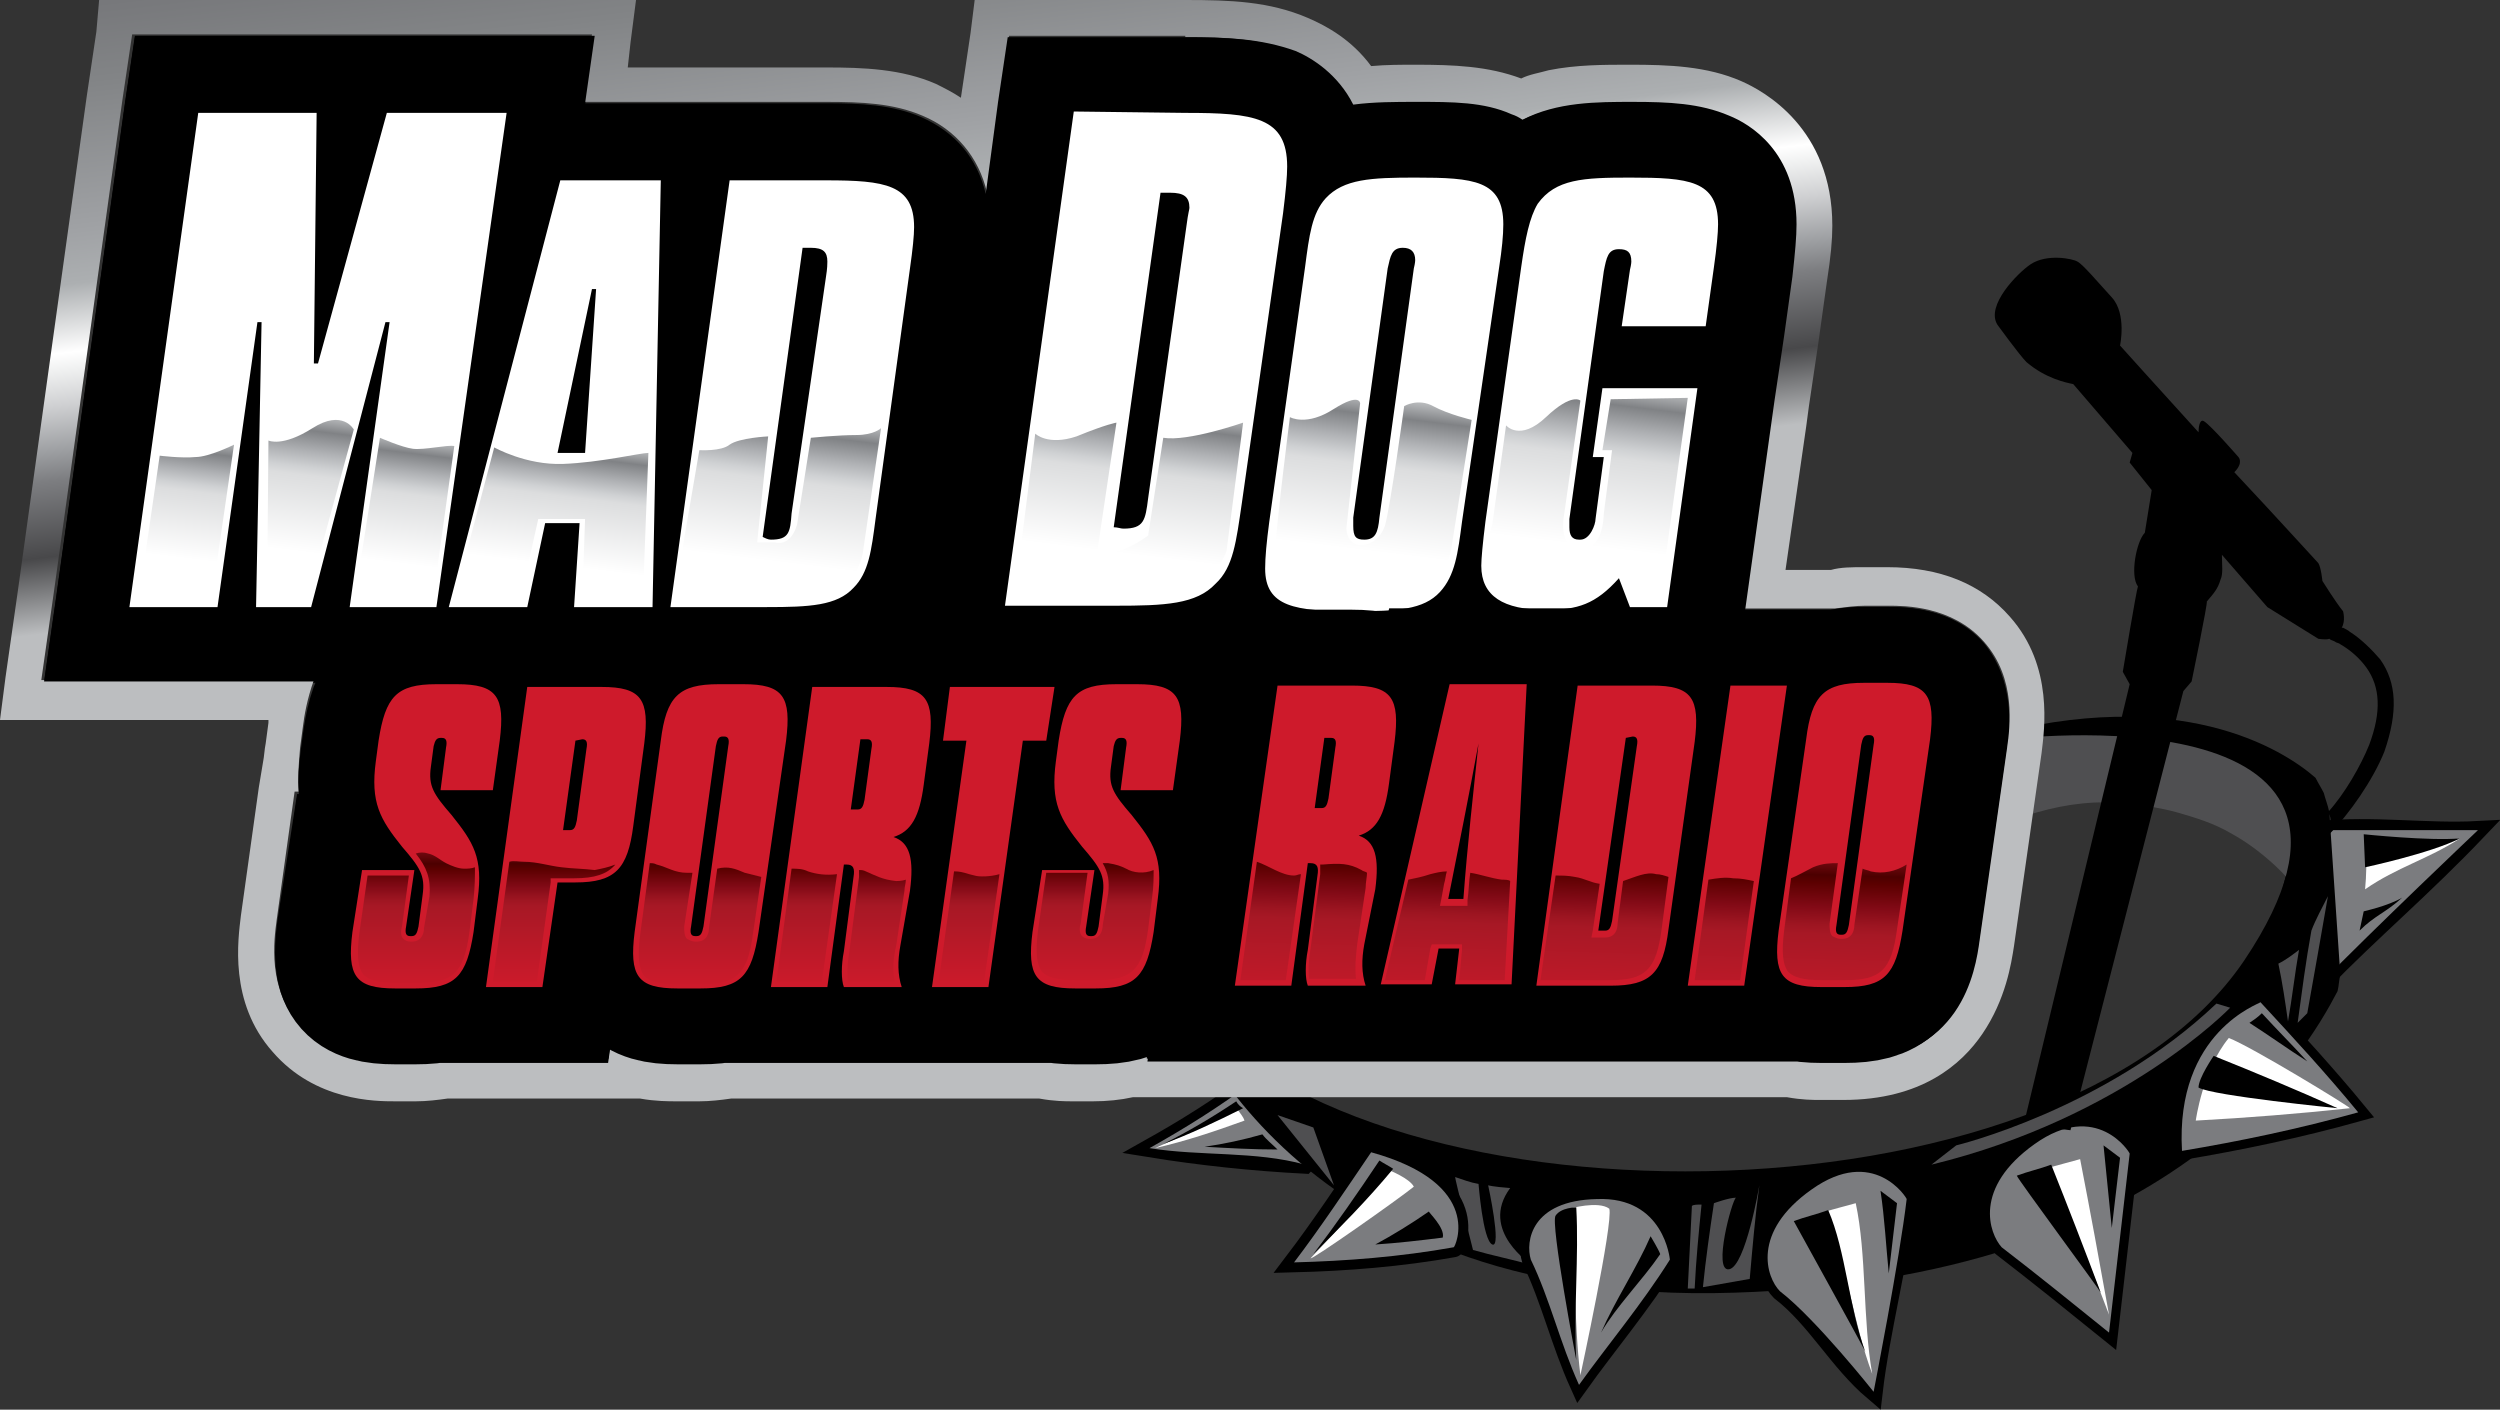 <?xml version="1.0" encoding="utf-8"?>
<!-- Generator: Adobe Illustrator 22.1.0, SVG Export Plug-In . SVG Version: 6.00 Build 0)  -->
<svg version="1.1" id="Layer_1" xmlns="http://www.w3.org/2000/svg" xmlns:xlink="http://www.w3.org/1999/xlink" x="0px" y="0px"
	 viewBox="0 0 181.6 102.4" style="enable-background:new 0 0 181.6 102.4;" xml:space="preserve">
<rect x="0" y="0" width="181.6" height="102.4" fill="#333333" stroke="none"/>
<style type="text/css">
	.st0{fill:none;}
	.st1{stroke:#000000;stroke-width:1.32;}
	.st2{fill:#7B7C7F;}
	.st3{fill:#FFFFFF;}
	.st4{fill:#4F4F51;}
	.st5{stroke:#000000;stroke-width:1.447;}
	.st6{fill:url(#SVGID_1_);}
	.st7{fill:url(#SVGID_2_);}
	.st8{fill:url(#SVGID_3_);}
	.st9{fill:url(#SVGID_4_);}
	.st10{fill:url(#SVGID_5_);}
	.st11{fill:url(#SVGID_6_);}
	.st12{fill:url(#SVGID_7_);}
	.st13{fill:url(#SVGID_8_);}
	.st14{fill:url(#SVGID_9_);}
	.st15{fill:#FFFFFF;stroke:#000000;stroke-width:11.024;}
	.st16{fill:#CE1A2B;}
	.st17{fill:url(#SVGID_10_);}
	.st18{fill:url(#SVGID_11_);}
	.st19{fill:url(#SVGID_12_);}
	.st20{fill:url(#SVGID_13_);}
	.st21{fill:url(#SVGID_14_);}
	.st22{fill:url(#SVGID_15_);}
	.st23{fill:url(#SVGID_16_);}
	.st24{fill:url(#SVGID_17_);}
</style>
<g>
	<g>
		<g>
			<path class="st0" d="M180,60.3h-3.7c-2.3-0.1-4.5-0.2-6.8-0.1c1.5-1.6,3-3.8,3.7-5.7c1.1-2.8,1-5-0.3-6.6c-0.6-0.7-1.4-1.5-2.2-2
				c-0.1-0.1-0.3-0.2-0.5-0.3c0,0,0,0-0.1,0c0.3-0.5,0.1-1.2,0.1-1.2c-0.5-0.6-1.5-2.2-1.5-2.2s-0.1-1-0.3-1.3
				c-0.2-0.2-3-3.3-6.1-6.6c0.7-0.7,0.3-1.1,0.3-1.1s-2-2.3-2.5-2.6c-0.3-0.2-0.4,0.4-0.4,0.8c-3-3.3-5.7-6.3-5.7-6.3
				s0.5-2.3-0.6-3.5s-2.1-2.4-2.5-2.6c-0.3-0.2-2.2-0.6-3.4,0.2c-0.9,0.6-3.3,3-2.4,4.4c0,0,1.6,2.2,2.1,2.7
				c1.4,1.2,2.9,1.5,3.4,1.6l4.3,5l-0.2,0.7l1.6,2l-0.5,3.1c-0.6,0.6-1.1,3.1-0.5,3.9c-0.1,0.2-1.1,6.2-1.1,6.2l0.5,0.9l-0.6,2.4
				c-2.8,0-6.1,0.4-9.9,1.4l1.6,0.2c0,0,0.3,0,0.8-0.1c-0.5,0.1-1,0.3-1.6,0.4l-0.3,6.1c0.4-0.3,0.8-0.4,1.3-0.6
				c0.7-0.2,1.3-0.4,2-0.6c1.5-0.4,3.1-0.7,4.7-0.7l-5.4,22.7c-20.7,7.7-52.2,4.5-61.8-9c0,0,1.1,3.4,4.3,7.5
				c-2.1,1.5-4.1,2.7-6.2,3.9c3.6,0.5,7.3,0.9,11,1.2c0.9,0.8,1.9,1.5,3,2.3c-1.2,1.7-2.3,3.3-3.5,4.9c3.6-0.1,7.2-0.4,10.9-1
				c2.1,0.8,4.3,1.5,6.8,2c1,2.5,1.8,5.1,2.9,7.8c1.5-2.1,3.3-4.4,5-6.7c2,0.1,4.1,0.2,6.3,0.1c1.1,0,2.2-0.1,3.2-0.2l0,0
				c2.6,2,4.2,5.1,6.8,7.3c0,0,0.8-4.2,1.6-8.3c3-0.5,5.7-1.2,8.1-2c2.5,1.9,5,3.9,7.5,6c0.4-3.2,0.7-6.4,1.1-9.6
				c2.3-1.3,4.4-2.6,6.1-4c3.6-0.7,7.3-1.5,10.9-2.4c-1.3-1.6-2.7-3.2-4.1-4.7c1.2-1.7,2-3.1,2.5-4.1c0.1-0.4,0.2-0.8,0.2-1.2
				l-0.1-0.8C173.2,66.8,176.4,64,180,60.3z M169.2,59.1c0.1,0.1,0.1,0.3,0.1,0.5c0,0.1,0,0.2-0.1,0.4V59.1z M159.3,49.5
				c0,0,1.2-5.8,1.1-5.8c0.5-0.6,0.8-0.9,1-1.6c0.2-0.4,0.1-1.1,0.1-1.8l3.3,3.8l3.7,2.3c0,0,0.6,0.1,0.8,0c0.1,0.1,0.2,0.1,0.4,0.2
				c0.1,0.1,0.3,0.1,0.4,0.2c0.7,0.4,1.4,1,1.9,1.7c1,1.4,1.1,3.2,0.2,5.6c-0.6,1.5-1.8,3.6-2.9,4.8c-0.1-0.5-0.3-0.9-0.4-1.4
				c-0.2-0.4-0.4-0.7-0.6-1.1c-1.5-1.2-4.7-3.4-10.1-4.1l0.6-2.2L159.3,49.5z M156.5,58.6c0.5,0.1,1.1,0.2,1.6,0.4
				c1.3,0.4,2.6,0.8,3.9,1.5c1.3,0.7,2.6,1.7,3.7,2.8c0.1,0.1,0.2,0.2,0.4,0.4c-0.5,1.7-1.5,3.8-3,6.1c-2.6,3.9-6.8,7.1-11.8,9.5
				L156.5,58.6z"/>
		</g>
		<g>
			<g>
				<path class="st1" d="M168.6,71.4c3.7-3.8,7.4-6.9,11.4-11.1c-3.7,0.2-7.7-0.4-11.5,0C168.5,60.4,163.5,66.3,168.6,71.4z"/>
				<path class="st2" d="M168.6,71.4c3.7-3.8,11.4-11.1,11.4-11.1h-11.5C168.5,60.3,163.5,66.3,168.6,71.4z"/>
				<path class="st3" d="M178.7,60.9c-2.2,0.4-4.6-0.1-6.8,0.5c0,1.1,0,2.2-0.1,3.2C174.1,63,176.4,62.4,178.7,60.9z"/>
				<path d="M171.7,60.6c0,0,4.8,0.5,7,0.3c-2.2,1.1-6.9,2.1-6.9,2.1L171.7,60.6z"/>
				<path d="M174.5,65.2c-1,0.6-2.8,1-2.8,1s-0.2,0.9-0.3,1.4C172.5,66.5,173.3,66.3,174.5,65.2z"/>
				<path class="st1" d="M91.1,78.5c-2.5,1.9-5.1,3.5-7.6,4.9c3.7,0.6,7.5,1,11.3,1.2C94.8,84.6,98,81.4,91.1,78.5z"/>
				<path class="st2" d="M91.1,78.5c-2.5,1.9-5.1,3.5-7.6,4.9c3.7,0.6,7.7,0.2,11.3,1.2C95.6,84.8,98,81.4,91.1,78.5z"/>
				<path class="st3" d="M89.9,80.6c0.2,0.3,0.4,0.5,0.5,0.8c-2.2,0.8-4.3,1.5-6.5,2C85.9,82.5,87.9,81.6,89.9,80.6z"/>
				<path d="M89.8,80c-1.8,1.2-3.5,2.2-5.3,3.1c1.9-0.7,3.8-1.6,5.8-2.6C90.1,80.4,89.9,80.2,89.8,80z"/>
				<path d="M92.8,83.5c-1.8,0-3.5-0.1-5.3-0.2c1.4-0.2,2.8-0.5,4.2-0.9C92,82.8,92.4,83.1,92.8,83.5z"/>
				<path class="st4" d="M145.1,54.1c12.6-3.6,21.9,2.8,21.9,2.8l1.8,10.9c-0.8-1.6-1.8-3.2-3.1-4.5c-1.1-1.1-2.4-2.1-3.7-2.8
					c-1.2-0.7-2.5-1.1-3.9-1.5c-1.1-0.3-2.3-0.5-3.5-0.6c-2.2-0.3-4.5,0-6.6,0.6c-0.7,0.2-1.3,0.4-2,0.6c-0.4,0.1-0.9,0.3-1.3,0.6"
					/>
				<path d="M170,70.8L169.2,59c-0.1-0.5-0.3-1-0.4-1.4c-0.2-0.4-0.4-0.7-0.6-1.1c-2.4-2.1-9.9-6.8-23.9-3l1.6,0.2
					c0,0,30.5-3.8,17.1,16.1C149.5,89.7,98.2,89.9,85.4,72c0,0,7.3,23,40.6,21.9c31.9-1,41.4-17.3,43.8-21.9
					C169.9,71.6,169.9,71.2,170,70.8z"/>
				<g>
					<g>
						<path class="st1" d="M158.5,83.6c4.2-0.7,8.5-1.6,12.8-2.8c-2.3-2.8-4.7-5.4-7.1-8C164.2,72.9,158,74.9,158.5,83.6z"/>
						<path class="st1" d="M129.3,93.8c2.6,2,4.2,5.1,6.8,7.3c0.5-4.3,1.9-9.7,2.4-14c0-0.1-2.4-3.9-6.9-0.7
							C127.2,89.5,128.3,92.8,129.3,93.8z"/>
					</g>
					<path class="st2" d="M158.5,83.6c4.2-0.7,8.5-1.6,12.8-2.8c-2.3-2.8-4.7-5.4-7.1-8C164.2,72.9,158,74.9,158.5,83.6z"/>
					<path class="st2" d="M129.3,93.8c2.6,2,6.8,7.3,6.8,7.3s1.9-9.7,2.4-14c0-0.1-2.4-3.9-6.9-0.7
						C127.2,89.5,128.3,92.8,129.3,93.8z"/>
					<path class="st3" d="M136,99.8c-1.4-3.7-1.9-8.3-3.4-11.8c0.7-0.2,1.5-0.4,2.2-0.6C135.6,91.1,135.3,95.9,136,99.8z"/>
					<path class="st3" d="M170.7,80.5c-3.7,0.4-7.5,0.7-11.2,0.9c0,0,0.5-3.7,2.4-6C163.5,76,170.7,80.4,170.7,80.5z"/>
					<path class="st4" d="M105.7,85.5c0,0.2,1.3,5.3,1.3,5.3c1.4,0.4,2.9,0.7,4.3,1.1c0,0-3.9-2.5-1.6-5.6c-1.3-0.1-1.6-0.2-1.6-0.2
						s1,4.6,0.3,4.3s-1-4.5-1-4.4C106.8,85.9,106.3,85.7,105.7,85.5z"/>
					<path class="st4" d="M124.5,87.4c-0.3,2-0.6,4.1-0.8,6.1c1.1-0.2,2.3-0.4,3.4-0.6c0.2-2.3,0.4-4.6,0.7-6.8c0,0-1,5.9-2.2,6.1
						c-1.2,0.2,0.2-5,0.5-5.2C125.6,87,124.5,87.4,124.5,87.4z"/>
					<path class="st4" d="M123.6,87.5c-0.2,2-0.4,4-0.5,6.1c-0.2,0-0.4,0-0.5,0c0.1-2,0.2-4,0.3-6C123,87.5,123.3,87.5,123.6,87.5z"
						/>
					<path class="st4" d="M169.1,65.1c-0.5,2.9-1,5.7-1.5,8.5c-0.2,0.2-0.5,0.5-0.7,0.7c0.3-2.2,0.6-4.5,1-6.7
						C168.2,66.8,168.7,65.9,169.1,65.1z"/>
					<path class="st4" d="M167,69c-0.3,1.7-0.5,3.5-0.8,5.2c-0.2-1.4-0.4-2.8-0.7-4.2C166.1,69.7,166.6,69.3,167,69z"/>
					<path class="st5" d="M99.6,83.7c-1.9,2.8-3.7,5.5-5.6,8c3.8-0.1,7.7-0.4,11.6-1.1C105.7,90.6,107.9,86,99.6,83.7z"/>
					<path class="st2" d="M99.6,83.7c-1.9,2.8-3.7,5.5-5.6,8c3.8-0.1,7.7-0.4,11.6-1.1C105.7,90.6,107.9,86,99.6,83.7z"/>
					<path class="st3" d="M100.9,85c0,0,1.5,0.6,1.8,1.2c-1.1,0.9-7.5,5.4-7.5,5.2C97.1,89.4,99,87.3,100.9,85z"/>
					<path d="M100.2,84.3c-1.6,2.4-3.2,4.7-4.8,6.8c1.9-1.9,3.9-3.9,5.8-6.2C100.9,84.7,100.5,84.5,100.2,84.3z"/>
					<path d="M104.8,89.9c-1.6,0.2-3.3,0.4-4.9,0.5c1.3-0.7,2.6-1.5,3.9-2.4C103.7,88,105,89.2,104.8,89.9z"/>
					<path class="st1" d="M111.2,91.5c1.4,2.9,2.1,6,3.5,9.1c2-2.8,4.6-5.9,6.6-9.1c0,0-0.4-4.6-5.3-4.4
						C111.2,87.2,110.8,90.2,111.2,91.5z"/>
					<path class="st2" d="M111.2,91.5c1.4,2.9,2.1,6,3.5,9.1c2-2.8,4.6-5.9,6.6-9.1c0,0-0.4-4.6-5.3-4.4
						C111.2,87.2,110.8,90.2,111.2,91.5z"/>
					<path class="st3" d="M114,87.8c0,0,2.1-0.6,2.9,0c0.3,1-2.1,12.1-2.1,12.1C114.3,95.8,114.5,91.7,114,87.8z"/>
					<path d="M114.5,87.7c0,0-1.1,0-1.5,0.6c-0.4,0.5,1.5,10.5,1.5,10.5C114.3,95.1,114.7,91.3,114.5,87.7z"/>
					<path d="M120.6,91.1c-0.1-0.3-0.7-1.3-0.7-1.3c-1,2.3-2.6,4.7-3.6,7C117.4,94.9,119.3,93,120.6,91.1z"/>
					<path d="M135.5,98.2c-1.2-3.2-1.4-7.3-2.7-10.3c-0.8,0.3-1.7,0.5-2.5,0.8C130.4,88.9,135.5,98.1,135.5,98.2z"/>
					<path d="M137.2,92.5c0.2-1.7,0.4-3.4,0.6-5.1c-0.4-0.3-0.8-0.6-1.2-0.9C136.9,88.5,137,90.5,137.2,92.5z"/>
					<path class="st1" d="M145.4,90.6c2.6,2,5.2,4.1,7.8,6.2c0.5-4.3,1-8.7,1.5-13c0-0.1-2.4-3.9-6.9-0.7S144.5,89.6,145.4,90.6z"/>
					<path class="st2" d="M145.4,90.6c2.6,2,5.2,4.1,7.8,6.2c0.5-4.3,1-8.7,1.5-13c0-0.1-2.4-3.9-6.9-0.7S144.5,89.6,145.4,90.6z"/>
					<path class="st3" d="M153.2,95.5c-1.4-3.7-2.9-7.3-4.3-10.7c0.7-0.2,1.5-0.4,2.2-0.6C151.8,87.8,152.5,91.6,153.2,95.5z"/>
					<path d="M152.6,93.9c-1.2-3.2-2.4-6.3-3.6-9.3c-0.8,0.3-1.7,0.5-2.5,0.8C146.6,85.7,152.6,93.8,152.6,93.9z"/>
					<path d="M153.4,89.2c0.2-1.7,0.4-3.4,0.6-5.1c-0.4-0.3-0.8-0.6-1.2-0.9C153,85.2,153.2,87.2,153.4,89.2z"/>
					<path d="M160.8,76.7c0,0-1.1,1.6-1.1,2.3c1,0.6,10.1,1.5,10.1,1.5C166.9,79.2,163.8,77.9,160.8,76.7z"/>
					<path d="M163.4,74.3c1.4,0.9,2.8,1.9,4.2,2.8c-1.1-1.2-2.2-2.3-3.3-3.5C164,73.9,163.7,74.1,163.4,74.3z"/>
				</g>
				<polygon class="st4" points="92.8,81 96.9,86.1 95.4,81.9 				"/>
			</g>
			<path d="M172.9,47.9c-0.6-0.7-1.4-1.5-2.2-2c-0.1-0.1-0.3-0.2-0.5-0.3c0,0,0,0-0.1,0c0.3-0.5,0.1-1.2,0.1-1.2
				c-0.5-0.6-1.5-2.2-1.5-2.2s-0.1-1-0.3-1.3c-0.2-0.2-3-3.3-6.1-6.6c0.7-0.7,0.3-1.1,0.3-1.1s-2-2.3-2.5-2.6
				c-0.3-0.2-0.4,0.4-0.4,0.8c-3-3.3-5.7-6.3-5.7-6.3s0.5-2.3-0.6-3.5s-2.1-2.4-2.5-2.6c-0.3-0.2-2.2-0.6-3.4,0.2
				c-0.9,0.6-3.3,3-2.4,4.4c0,0,1.6,2.2,2.1,2.7c1.4,1.2,2.9,1.5,3.4,1.6l4.3,5l-0.2,0.7l1.6,2l-0.5,3.1c-0.6,0.6-1.1,3.1-0.5,3.9
				c-0.1,0.2-1.1,6.2-1.1,6.2l0.5,0.9l-7.7,32l3.4,0.4l8.2-31.9l0.6-0.7c0,0,1.2-5.8,1.1-5.8c0.5-0.6,0.8-0.9,1-1.6
				c0.2-0.4,0.1-1.1,0.1-1.8l3.3,3.8l3.7,2.3c0,0,0.6,0.1,0.8,0c0.1,0.1,0.2,0.1,0.4,0.2c0.1,0.1,0.3,0.1,0.4,0.2
				c0.7,0.4,1.4,1,1.9,1.7c1,1.4,1.1,3.2,0.2,5.6c-0.6,1.5-1.8,3.6-3,4.9c0.1,0.2,0.2,0.3,0.2,0.6c0,0.4-0.1,0.8-0.2,1.1
				c1.6-1.6,3.3-4.1,4.1-6.1C174.2,51.7,174.1,49.6,172.9,47.9z"/>
			<path class="st4" d="M162,73.2c0,0-7.7,8-21.7,11.4l1.8-1.4c0,0,10.8-2.6,18.9-10.3L162,73.2z"/>
		</g>
	</g>
	<path class="st0" d="M78.2,48h-0.4h-0.3v0.3l-0.6,4.4l-0.1,0.4h0.4h0.4c0.6,0,0.7-0.6,0.8-0.9l0.5-3.3c0-0.3,0.1-0.6-0.1-0.8
		C78.5,48,78.2,48,78.2,48z M78.4,48.9l-0.5,3.3c-0.1,0.4-0.1,0.6-0.4,0.6h-0.4l0.6-4.4h0.4C78.4,48.3,78.5,48.5,78.4,48.9z"/>
	<path class="st0" d="M60.1,48h-0.4h-0.3v0.3L58.6,54l-0.1,0.4h0.4h0.4c0.7,0,0.8-0.6,0.8-0.9l0.6-4.5c0-0.3,0.1-0.6-0.1-0.8
		C60.4,48,60.1,48,60.1,48z M60.3,48.9l-0.6,4.5c-0.1,0.4-0.2,0.6-0.4,0.6h-0.4l0.8-5.7h0.4C60.3,48.3,60.4,48.5,60.3,48.9z"/>
	<path class="st0" d="M69.6,48c-0.2-0.2-0.4-0.2-0.5-0.2H69c-0.6,0-0.7,0.5-0.8,0.9l0,0l0,0l-1.1,8c0.1,0,0.2,0,0.4,0l1.1-7.9
		c0.1-0.4,0.2-0.6,0.4-0.6h0.1c0.3,0,0.3,0.1,0.3,0.6l-1.1,7.8c0.1,0,0.2,0,0.4-0.1l1.1-7.7C69.7,48.5,69.8,48.2,69.6,48z"/>
	<path class="st0" d="M76.9,55.8h-0.2h-0.3v0.3l-0.1,0.7c0.5-0.1,0.9-0.3,1.4-0.2c0-0.2-0.1-0.4-0.2-0.6
		C77.4,56,77.2,55.8,76.9,55.8z"/>
	<path class="st0" d="M60.1,48.3h-0.4L58.9,54h0.4c0.3,0,0.4-0.2,0.4-0.6l0.6-4.5C60.4,48.5,60.3,48.3,60.1,48.3z"/>
	<path class="st0" d="M69.4,48.8c0.1-0.4,0-0.6-0.3-0.6H69c-0.3,0-0.4,0.1-0.4,0.6l-1.1,7.9c0.3,0,0.5-0.1,0.8-0.1L69.4,48.8z"/>
	<path class="st0" d="M78.2,48.3h-0.4l-0.6,4.4h0.4c0.3,0,0.4-0.1,0.4-0.6l0.5-3.3C78.5,48.5,78.4,48.3,78.2,48.3z"/>
	<g>
		<path d="M144.1,46.7c-2.3-2.6-5.7-2.6-6.9-2.6h-1.7c-0.6,0-1.4,0-2.2,0.2h-6.7l2.1-15l0,0l0.7-4.7l0.6-4.3l0,0l0,0
			c0.2-1.8,0.3-2.9,0.3-3.8c0-5.3-3.4-7.3-4.9-7.9c-2.1-0.9-4.4-1-7-1c-1.8,0-3.7,0-5.4,0.4c-1,0.2-1.8,0.5-2.6,0.9
			c-0.3-0.2-0.6-0.3-0.8-0.4c-2-0.9-4.3-0.9-6.9-0.9c-1.5,0-3.1,0-4.6,0.2c-1.1-2.2-3-3.4-4.2-3.9c-2.3-1-4.9-1.1-7.8-1.1H78h-4.8
			l-0.7,4.7l-0.9,6.7c-0.6-2.6-2.2-4.5-4.7-5.6c-2.1-0.9-4.4-1-7-1h-6.3H48h-5.5l0.7-4.9h-6.3h-8.1h-5.6h-8.6H9.8L9.1,7.4l-5,35.9
			l-0.9,6.3h6.3h6.4h4.8h1.9H23c-0.5,1.4-0.7,2.6-0.8,3.4L22,54.5c-0.2,1.2-0.2,2.2-0.1,3.2h-0.3L20.3,67l0,0
			c-0.2,1.5-0.7,5,1.7,7.7c2.3,2.6,5.6,2.6,6.9,2.6h1.5c0.8,0,1.5-0.1,2.1-0.2h11.8l0.1-0.9c1.9,1.1,4,1.1,4.9,1.1H51
			c0.8,0,1.5-0.1,2.1-0.2h22.8c0.9,0.2,1.7,0.2,2.2,0.2h1.5c1.5,0,2.7-0.2,3.7-0.5v0.3h46.9c0.9,0.2,1.7,0.2,2.2,0.2h1.7
			c8.4,0,9.4-6.6,9.7-8.8l2-14C146,53,146.4,49.5,144.1,46.7z"/>
		
			<linearGradient id="SVGID_1_" gradientUnits="userSpaceOnUse" x1="67.231" y1="110.809" x2="72.858" y2="63.748" gradientTransform="matrix(1 0 0 -1 0 103.8)">
			<stop  offset="0" style="stop-color:#77787B"/>
			<stop  offset="0.116" style="stop-color:#828486"/>
			<stop  offset="0.337" style="stop-color:#9FA1A4"/>
			<stop  offset="0.423" style="stop-color:#ACAFB1"/>
			<stop  offset="0.527" style="stop-color:#FFFFFF"/>
			<stop  offset="0.554" style="stop-color:#EFF0F0"/>
			<stop  offset="0.606" style="stop-color:#CFD0D2"/>
			<stop  offset="0.676" style="stop-color:#9C9EA1"/>
			<stop  offset="0.719" style="stop-color:#7D7E81"/>
			<stop  offset="0.835" style="stop-color:#48484A"/>
			<stop  offset="0.951" style="stop-color:#BCBEC0"/>
		</linearGradient>
		<path class="st6" d="M86.1,2.7c2.9,0,5.5,0.1,7.8,1.1c1.3,0.5,3.1,1.7,4.2,3.9c1.5-0.2,3.1-0.2,4.6-0.2c2.7,0,4.9,0.1,6.9,0.9
			c0.2,0.1,0.5,0.2,0.8,0.4c0.8-0.4,1.7-0.7,2.6-0.9c1.7-0.4,3.6-0.4,5.4-0.4c2.6,0,4.9,0.1,7,1c1.5,0.6,4.9,2.7,4.9,7.9
			c0,0.9-0.1,2-0.3,3.8l0,0l0,0l-0.6,4.3l-0.7,4.7l0,0l-2.1,15h6.7c0.8-0.1,1.5-0.2,2.2-0.2h1.7c1.1,0,4.6,0,6.9,2.6
			c2.4,2.7,1.9,6.2,1.7,7.7l-2,14c-0.3,2.2-1.3,8.8-9.7,8.8h-1.7c-0.5,0-1.3,0-2.2-0.2H83.3v-0.3c-1,0.3-2.3,0.5-3.7,0.5h-1.5
			c-0.5,0-1.3,0-2.2-0.2H53c-0.6,0.1-1.3,0.2-2.1,0.2h-1.7c-0.9,0-3,0-4.9-1.1l-0.1,0.9H32.3c-0.6,0.1-1.3,0.2-2.1,0.2h-1.5
			c-1.2,0-4.6,0-6.9-2.6c-2.4-2.7-1.9-6.2-1.7-7.7l0,0l1.3-9.3h0.3c-0.1-0.9,0-2,0.1-3.2l0.2-1.5c0.1-0.8,0.3-2,0.8-3.4h-0.4h-1.9
			h-4.8H9.3H3l0.9-6.3l5-35.9l0.7-4.7h4.8H23h5.6h8.1H43l-0.7,4.9H48h5.6H60c2.6,0,4.9,0.1,7,1c2.4,1,4.1,3,4.7,5.6l0.9-6.7l0.7-4.7
			H78h8.1 M86.1,0H78h-4.8h-2.4l-0.3,2.4l-0.7,4.7c-0.6-0.4-1.2-0.7-1.8-1c-2.5-1.1-5.3-1.2-8-1.2h-6.3H48h-2.4l0.2-1.8L46.2,0H43
			h-6.3h-8.1H23h-8.6H9.6H7.2L7,2.3L6.3,7l-5,35.9l-0.9,6.3L0,52.3h3.2h6.3h6.4h3.6c0,0.1,0,0.2,0,0.2L19.3,54
			c-0.1,0.5-0.1,0.9-0.2,1.4l-0.3,1.8l-1.3,9.3l0,0c-0.2,1.7-0.9,6.3,2.3,9.9c3.1,3.6,7.5,3.6,8.9,3.6h1.5c0.8,0,1.6-0.1,2.3-0.2
			h11.6h2.4l0,0c1.1,0.2,2.1,0.2,2.6,0.2h1.7c0.8,0,1.6-0.1,2.3-0.2h22.4c1.1,0.2,1.9,0.2,2.4,0.2h1.5c1,0,2-0.1,2.9-0.3h0.8h46.7
			c1.1,0.2,1.9,0.2,2.4,0.2h1.7c5.7,0,8.6-2.6,10.1-4.8c1.7-2.5,2.1-5.1,2.3-6.4l2-14c0.2-1.7,0.9-6.3-2.3-9.9
			c-2.1-2.4-5.1-3.6-8.9-3.6h-1.7c-0.9,0-1.7,0-2.4,0.2h-3.3l1.5-10.4l0.2-1.5l0.7-4.7l0.6-4.3l0,0l0,0l0,0l0,0
			c0.3-1.9,0.4-3.1,0.4-4.1c0-7.1-5-9.8-6.6-10.5c-2.5-1.1-5.3-1.2-8.1-1.2c-1.9,0-3.9,0-5.9,0.4c-0.7,0.2-1.4,0.3-2,0.6
			c-2.4-0.9-4.9-1-7.7-1c-1,0-2.1,0-3.2,0.1c-1.4-1.9-3.2-2.9-4.6-3.5C92.2,0.1,89.4,0,86.1,0L86.1,0z"/>
	</g>
	<g>
		<g>
			<g>
				<path class="st3" d="M112.3,47.1c-3.1,0-4.9-0.9-5.9-2c-2.1,2-5.1,2-8,2c-2.4,0-6.3,0-8.1-2.4c-2.3,2.2-5.6,2.2-9,2.2H69.8
					l5.8-41.4h10.5c3.8,0,9.5,0,10.1,5.6c1.8-0.8,4-0.8,6.5-0.8s5.8,0,7.7,1.9c2.1-1.9,4.9-1.9,8-1.9c3.6,0,9.1,0,9.1,6.1
					c0,0.7-0.1,1.7-0.3,3.4l-1,6.7l0,0l-2.9,20.4h-6.9l-0.2-0.5C115.1,46.9,113.8,47.1,112.3,47.1z M6.3,46.9l5.8-41.4h13.8V6
					L26,5.5h14l-0.7,4.9H60c3.4,0,9.2,0,9.2,6.2c0,0.8-0.1,2-0.3,3.4l-2.5,18.2C66,40.8,65.7,43,64,44.8C61.9,47,58.9,47,55.7,47
					L6.3,46.9L6.3,46.9z"/>
				<path d="M86.1,8.2c5,0,7.4,0.3,7.4,3.9c0,0.7-0.1,1.8-0.3,3.4l-3,21.1c-0.4,2.7-0.6,4.6-1.9,5.8C86.9,43.9,84.6,44,81,44h-8
					l5-35.9L86.1,8.2 M81.6,38.4c1.5,0,1.6-0.6,1.8-2.2l2.8-19.9c0.1-0.8,0.2-1.1,0.2-1.2c0-0.8-0.4-1.1-1.4-1.1c-0.2,0-0.4,0-0.7,0
					l-3.4,24.3C81.2,38.3,81.4,38.4,81.6,38.4 M36.8,8.2l-5.1,35.9h-6.3l2.9-20.7H28l-5.4,20.7h-4L19,23.4h-0.3l-2.9,20.7H9.4
					l5-35.9H23l-0.2,18.2h0.3l5-18.2H36.8 M118.4,12.9c4.3,0,6.4,0.2,6.4,3.4c0,0.6-0.1,1.7-0.3,3.1l-0.6,4.3h-6.1l0.6-4.1
					c0.1-0.4,0.1-0.6,0.1-0.6c0-0.7-0.3-0.9-0.9-0.9c-0.8,0-0.9,0.6-1.1,1.6l-2.5,18c0,0.1,0,0.3,0,0.6c0,0.6,0.2,0.9,0.7,0.9h0.1
					c0.7,0,1.1-1.1,1.1-1.5l0.6-4.5h-0.8l0.7-5h6.9l-2.2,15.9h-2.7l-0.8-2.1c-1.7,1.9-3,2.3-5.3,2.3c-3.1,0-4.7-1-4.7-3.2
					c0-0.5,0.1-1.6,0.3-3.2l2.6-18.5c0.3-2.1,0.6-3.6,1.2-4.6C113,13,115,12.9,118.4,12.9 M102.8,12.9c4.3,0,6.4,0.2,6.4,3.4
					c0,0.8-0.1,1.8-0.3,3.1l-2.7,18.5c-0.3,2.3-0.5,3.9-1.6,5.1c-1.2,1.3-3.1,1.4-6.3,1.4c-4.2,0-6.4-0.3-6.4-3.1
					c0-0.8,0.1-1.9,0.3-3.4l2.6-18.5c0.3-2.3,0.5-3.9,1.5-5C97.6,13,99.6,12.9,102.8,12.9 M99.1,39.2c0.8,0,1-0.5,1.1-1.6l2.5-18.1
					c0.1-0.4,0.1-0.6,0.1-0.6c0-0.6-0.3-0.9-0.9-0.9c-0.8,0-0.9,0.6-1.1,1.5l-2.5,18.1c0,0.3,0,0.5,0,0.6
					C98.3,39,98.5,39.2,99.1,39.2 M60,13.1c4.3,0,6.4,0.3,6.4,3.4c0,0.6-0.1,1.6-0.3,3l-2.5,18.2c-0.3,2.3-0.5,3.9-1.6,5
					c-1.2,1.3-3.2,1.4-6.3,1.4h-7l4.3-31L60,13.1 M56,39.2c1.3,0,1.4-0.5,1.5-1.9L60,20.1c0.1-0.6,0.1-1,0.1-1.1c0-0.7-0.3-1-1.2-1
					c-0.2,0-0.4,0-0.6,0l-2.9,21C55.6,39.1,55.8,39.2,56,39.2 M48,13.1l-0.6,31h-5.7l0.4-6.1h-2.5l-1.3,6.1h-5.7l8.1-31H48 M43.3,21
					H43l-2.5,11.9h2L43.3,21 M115.9,37.7L115.9,37.7c0,0.1,0,0.2,0,0.2V37.7 M86.1,2.7H78h-4.8l-0.7,4.7l-0.9,6.7
					c-0.6-2.6-2.2-4.5-4.7-5.6c-2.1-0.9-4.4-1-7-1h-6.3H48h-5.5l0.7-4.9h-6.3h-8.1h-5.6h-8.6H9.8L9.1,7.3l-5,35.9l-0.9,6.3h6.3h6.4
					h4.8h1.9h4.3h4.9h4.8h1.7h4h6.3h7c3.4,0,7.3,0,10.3-3.1c0.6-0.6,1.1-1.3,1.5-2l-0.7,5.1H73h8.2c2.9,0,6.1,0,8.9-1.5
					c0.5,0.3,1,0.6,1.5,0.8c1.9,0.8,4,0.9,6.8,0.9c2.5,0,5.4,0,8-1.3c1.5,0.8,3.5,1.3,6,1.3c0.9,0,1.9,0,2.8-0.2h3.3h2.7h4.8
					l0.7-4.7l2.2-15.7l0,0l0.7-4.7l0.6-4.3l0,0l0,0c0.2-1.8,0.3-2.9,0.3-3.8c0-5.3-3.4-7.3-4.9-7.9c-2.1-0.9-4.4-1-7-1s-5.5,0-8,1.3
					c-0.3-0.2-0.5-0.3-0.8-0.4c-2-0.9-4.3-0.9-6.9-0.9c-1.5,0-3.1,0-4.6,0.2c-1.1-2.2-3-3.4-4.2-3.9C91.6,2.8,89.1,2.7,86.1,2.7
					L86.1,2.7z"/>
			</g>
			
				<linearGradient id="SVGID_2_" gradientUnits="userSpaceOnUse" x1="13.217" y1="63.25" x2="14.359" y2="72.504" gradientTransform="matrix(1 0 0 -1 0 103.8)">
				<stop  offset="0" style="stop-color:#FFFFFF"/>
				<stop  offset="0.527" style="stop-color:#DCDDDE"/>
				<stop  offset="0.584" style="stop-color:#CFD1D3"/>
				<stop  offset="0.691" style="stop-color:#AFB1B4"/>
				<stop  offset="0.835" style="stop-color:#808285"/>
				<stop  offset="0.951" style="stop-color:#BCBEC0"/>
			</linearGradient>
			<path class="st7" d="M11.6,33.1l-1.5,10.3l5.3-0.1l1.6-11c0,0-1.8,0.9-2.8,0.9C13.2,33.3,11.6,33.1,11.6,33.1z"/>
			
				<linearGradient id="SVGID_3_" gradientUnits="userSpaceOnUse" x1="21.556" y1="63.739" x2="22.853" y2="74.248" gradientTransform="matrix(1 0 0 -1 0 103.8)">
				<stop  offset="0" style="stop-color:#FFFFFF"/>
				<stop  offset="0.527" style="stop-color:#DCDDDE"/>
				<stop  offset="0.584" style="stop-color:#CFD1D3"/>
				<stop  offset="0.691" style="stop-color:#AFB1B4"/>
				<stop  offset="0.835" style="stop-color:#808285"/>
				<stop  offset="0.951" style="stop-color:#BCBEC0"/>
			</linearGradient>
			<path class="st8" d="M19.5,32c0,0,1,0.5,3.2-0.9s3,0.1,3,0.1l-3.4,12.4l-2.9-0.1L19.5,32z"/>
			
				<linearGradient id="SVGID_4_" gradientUnits="userSpaceOnUse" x1="29.006" y1="62.866" x2="30.187" y2="72.433" gradientTransform="matrix(1 0 0 -1 0 103.8)">
				<stop  offset="0" style="stop-color:#FFFFFF"/>
				<stop  offset="0.527" style="stop-color:#DCDDDE"/>
				<stop  offset="0.584" style="stop-color:#CFD1D3"/>
				<stop  offset="0.691" style="stop-color:#AFB1B4"/>
				<stop  offset="0.835" style="stop-color:#808285"/>
				<stop  offset="0.951" style="stop-color:#BCBEC0"/>
			</linearGradient>
			<path class="st9" d="M27.6,31.8c0,0,1.6,0.7,2.4,0.8c0.8,0.1,2.5-0.3,3-0.2l-1.6,11.5h-5.7L27.6,31.8z"/>
			
				<linearGradient id="SVGID_5_" gradientUnits="userSpaceOnUse" x1="40.148" y1="62.762" x2="41.319" y2="72.259" gradientTransform="matrix(1 0 0 -1 0 103.8)">
				<stop  offset="0" style="stop-color:#FFFFFF"/>
				<stop  offset="0.527" style="stop-color:#DCDDDE"/>
				<stop  offset="0.584" style="stop-color:#CFD1D3"/>
				<stop  offset="0.691" style="stop-color:#AFB1B4"/>
				<stop  offset="0.835" style="stop-color:#808285"/>
				<stop  offset="0.951" style="stop-color:#BCBEC0"/>
			</linearGradient>
			<path class="st10" d="M35.9,32.5c0,0,2.3,1.3,5,1.2c2.7-0.1,5.6-0.8,6.2-0.8l-0.4,10.5h-4.4l0.2-5.7h-3.4l-1.3,5.8H33L35.9,32.5z
				"/>
			
				<linearGradient id="SVGID_6_" gradientUnits="userSpaceOnUse" x1="56.037" y1="63.005" x2="57.421" y2="74.218" gradientTransform="matrix(1 0 0 -1 0 103.8)">
				<stop  offset="0" style="stop-color:#FFFFFF"/>
				<stop  offset="0.527" style="stop-color:#DCDDDE"/>
				<stop  offset="0.584" style="stop-color:#CFD1D3"/>
				<stop  offset="0.691" style="stop-color:#AFB1B4"/>
				<stop  offset="0.835" style="stop-color:#808285"/>
				<stop  offset="0.951" style="stop-color:#BCBEC0"/>
			</linearGradient>
			<path class="st11" d="M50.8,32.7c0,0,1.6,0.1,2.2-0.4c0.7-0.5,2.8-0.6,2.8-0.6L55,39.4h1.3c0,0,1.1,0.4,1.6-1.3l1-6.3
				c0,0,2-0.2,3.3-0.2s1.8-0.5,1.8-0.5L62.7,40c0,0-0.3,3.6-4.8,3.7l-9,0.1L50.8,32.7z"/>
			
				<linearGradient id="SVGID_7_" gradientUnits="userSpaceOnUse" x1="81.602" y1="63.574" x2="82.996" y2="74.874" gradientTransform="matrix(1 0 0 -1 0 103.8)">
				<stop  offset="0" style="stop-color:#FFFFFF"/>
				<stop  offset="0.527" style="stop-color:#DCDDDE"/>
				<stop  offset="0.584" style="stop-color:#CFD1D3"/>
				<stop  offset="0.691" style="stop-color:#AFB1B4"/>
				<stop  offset="0.835" style="stop-color:#808285"/>
				<stop  offset="0.951" style="stop-color:#BCBEC0"/>
			</linearGradient>
			<path class="st12" d="M75.2,31.5l-1.5,11.8L85,43.2c0,0,3.2-0.6,4.1-3.2l1.2-9.3c0,0-4,1.4-5.8,1.1l-1.1,7.1c0,0-2.2,1.7-3.7,1.2
				l1.4-9.4c0,0-0.7,0.1-2.9,1C76.1,32.4,75.2,31.5,75.2,31.5z"/>
			
				<linearGradient id="SVGID_8_" gradientUnits="userSpaceOnUse" x1="99.112" y1="63.783" x2="100.56" y2="75.525" gradientTransform="matrix(1 0 0 -1 0 103.8)">
				<stop  offset="0" style="stop-color:#FFFFFF"/>
				<stop  offset="0.527" style="stop-color:#DCDDDE"/>
				<stop  offset="0.584" style="stop-color:#CFD1D3"/>
				<stop  offset="0.691" style="stop-color:#AFB1B4"/>
				<stop  offset="0.835" style="stop-color:#808285"/>
				<stop  offset="0.951" style="stop-color:#BCBEC0"/>
			</linearGradient>
			<path class="st13" d="M93.7,30.3c0,0,1.2,0.7,3.2-0.6c1.9-1.2,1.9-0.4,1.9-0.4l-1,9.1c0,0,0,1.2,1.1,1.2c0,0,1.2,0,1.7-1.4
				c0.4-1.4,1.4-8.7,1.4-8.7s1-0.6,2.1,0s2.8,1,2.8,1l-1.5,9.5c0,0-0.7,3.9-5.5,3.6l-4.3-0.1c0,0-3.4,0.3-3-3.3
				C92.8,37.3,93.7,30.3,93.7,30.3z"/>
			
				<linearGradient id="SVGID_9_" gradientUnits="userSpaceOnUse" x1="114.687" y1="64.205" x2="116.218" y2="76.609" gradientTransform="matrix(1 0 0 -1 0 103.8)">
				<stop  offset="0" style="stop-color:#FFFFFF"/>
				<stop  offset="0.527" style="stop-color:#DCDDDE"/>
				<stop  offset="0.584" style="stop-color:#CFD1D3"/>
				<stop  offset="0.691" style="stop-color:#AFB1B4"/>
				<stop  offset="0.835" style="stop-color:#808285"/>
				<stop  offset="0.951" style="stop-color:#BCBEC0"/>
			</linearGradient>
			<path class="st14" d="M109.4,30.9c0,0,1,1.2,2.9-0.6c1.9-1.8,2.5-1.2,2.5-1.2l-1.2,8.4c0,0-0.4,2.2,1,2.4c0,0,1.8,0.4,1.9-2.6
				l0.6-4.6h-0.7L117,29l5.6-0.1l-1.9,13.7H119l-1.1-1.4l-2.5,1.9c0,0-2.9,1-5.6,0.1c-2.8-0.8-1.4-5.1-1.4-5.1L109.4,30.9z"/>
		</g>
		<g>
			<path class="st15" d="M99.1,68.6c-0.2,1.1-0.2,2.1,0.1,3H95c-0.2-0.5-0.2-1.6,0-2.6l0.7-5.4c0.1-0.6,0-0.9-0.5-0.9H95l-1.2,8.9
				h-4.1l3.1-21.8h5.4c2.9,0,3.5,0.9,3.1,4.1l-0.4,3c-0.3,2.3-0.9,3.4-2.2,3.8c1.2,0.4,1.5,1.6,1.2,3.9L99.1,68.6z M97,54.3
				c0.1-0.5,0-0.7-0.3-0.7h-0.5l-0.7,5.1H96c0.3,0,0.4-0.2,0.5-0.7L97,54.3z M106,68.9h-1.5l-0.5,2.6h-3.7l5-21.8h5.6l-1.1,21.8
				h-4.1L106,68.9z M105.2,65.3h1.1c0.3-4,0.7-7.5,1.1-11.3C106.7,57.8,106,61.3,105.2,65.3z M114.6,49.8h5.4c2.9,0,3.5,0.9,3.1,4.1
				l-1.9,13.6c-0.4,3.2-1.3,4.1-4.2,4.1h-5.4L114.6,49.8z M118.1,53.6l-2,14h0.5c0.3,0,0.4-0.2,0.5-0.7l1.8-12.7
				c0.1-0.5,0-0.7-0.3-0.7L118.1,53.6L118.1,53.6z M125.7,49.8h4.1l-3.1,21.8h-4.1L125.7,49.8z M131.2,53.7c0.4-3.2,1.3-4.1,4.2-4.1
				h1.7c2.9,0,3.5,0.9,3.1,4.1l-2,13.9c-0.5,3.2-1.3,4.1-4.2,4.1h-1.7c-2.9,0-3.5-0.9-3.1-4.1L131.2,53.7z M136.1,54.1
				c0.1-0.5,0-0.7-0.3-0.7h-0.1c-0.3,0-0.4,0.2-0.5,0.7l-1.8,13.1c-0.1,0.5,0,0.7,0.3,0.7h0.1c0.3,0,0.4-0.2,0.5-0.7L136.1,54.1z
				 M30.7,65c0.2-1.4-0.2-2-1.5-3.5c-1.6-2-2.3-3.2-1.9-6.2l0.2-1.5c0.5-3.2,1.3-4.1,4.2-4.1h1.5c2.9,0,3.5,0.9,3.1,4.1l-0.5,3.6H32
				l0.4-3.1c0.1-0.5,0-0.7-0.3-0.7H32c-0.3,0-0.4,0.2-0.5,0.6l-0.2,1.5c-0.2,1.4,0.2,2,1.5,3.5c1.6,2,2.3,3.1,1.9,6.1l-0.3,2.4
				c-0.5,3.2-1.3,4.1-4.2,4.1h-1.5c-2.9,0-3.5-0.9-3.1-4.1l0.7-4.5h3.8l-0.6,4.1c-0.1,0.5,0,0.7,0.3,0.7h0.1c0.3,0,0.4-0.2,0.5-0.7
				L30.7,65z M38.3,49.9h5.4c2.9,0,3.5,0.9,3.1,4.1L46,60c-0.4,3.1-1.3,4.1-4.2,4.1h-1.3l-1.1,7.6h-4.1L38.3,49.9z M41.8,53.8
				l-0.9,6.5h0.5c0.3,0,0.4-0.2,0.5-0.7l0.7-5.2c0.1-0.5,0-0.7-0.3-0.7L41.8,53.8L41.8,53.8z M48,53.8c0.4-3.2,1.3-4.1,4.2-4.1H54
				c2.9,0,3.5,0.9,3.1,4.1l-2,13.9c-0.5,3.2-1.3,4.1-4.2,4.1h-1.7c-2.9,0-3.5-0.9-3.1-4.1L48,53.8z M52.9,54.2
				c0.1-0.5,0-0.7-0.3-0.7h-0.1c-0.3,0-0.4,0.2-0.5,0.7l-1.8,13.1c-0.1,0.5,0,0.7,0.3,0.7h0.1c0.3,0,0.4-0.2,0.5-0.7L52.9,54.2z
				 M65.4,68.7c-0.2,1.1-0.2,2.1,0.1,3h-4.2c-0.2-0.5-0.2-1.6,0-2.6l0.7-5.4c0.1-0.6,0-0.9-0.5-0.9h-0.2l-1.2,8.9H56l3-21.8h5.4
				c2.9,0,3.5,0.9,3.1,4.1l-0.4,3c-0.3,2.3-0.9,3.4-2.2,3.8c1.2,0.4,1.5,1.6,1.2,3.9L65.4,68.7z M63.3,54.4c0.1-0.5,0-0.7-0.3-0.7
				h-0.5l-0.7,5.1h0.5c0.3,0,0.4-0.2,0.5-0.7L63.3,54.4z M67.7,71.7l2.5-17.9h-1.7l0.5-3.9h7.6L76,53.8h-1.7l-2.5,17.9H67.7z
				 M80.1,65c0.2-1.4-0.2-2-1.5-3.5c-1.6-2-2.3-3.2-1.9-6.2l0.2-1.5c0.5-3.2,1.3-4.1,4.2-4.1h1.5c2.9,0,3.5,0.9,3.1,4.1l-0.5,3.6
				h-3.8l0.4-3.1c0.1-0.5,0-0.7-0.3-0.7h-0.1c-0.3,0-0.4,0.2-0.5,0.6l-0.2,1.5c-0.2,1.4,0.2,2,1.5,3.5c1.6,2,2.3,3.1,1.9,6.1
				l-0.3,2.4c-0.5,3.2-1.3,4.1-4.2,4.1h-1.5c-2.9,0-3.5-0.9-3.1-4.1l0.7-4.5h3.8l-0.6,4.1c-0.1,0.5,0,0.7,0.3,0.7h0.1
				c0.3,0,0.4-0.2,0.5-0.7L80.1,65z"/>
			<g>
				<path class="st16" d="M99.1,68.6c-0.2,1.1-0.2,2.1,0.1,3H95c-0.2-0.5-0.2-1.6,0-2.6l0.7-5.4c0.1-0.6,0-0.9-0.5-0.9H95l-1.2,8.9
					h-4.1l3.1-21.8h5.4c2.9,0,3.5,0.9,3.1,4.1l-0.4,3c-0.3,2.3-0.9,3.4-2.2,3.8c1.2,0.4,1.5,1.6,1.2,3.9L99.1,68.6z M97,54.3
					c0.1-0.5,0-0.7-0.3-0.7h-0.5l-0.7,5.1H96c0.3,0,0.4-0.2,0.5-0.7L97,54.3z"/>
				<path class="st16" d="M106,68.9h-1.5l-0.5,2.6h-3.7l5-21.8h5.6l-1.1,21.8h-4.1L106,68.9z M105.2,65.3h1.1
					c0.3-4,0.7-7.5,1.1-11.3C106.7,57.8,106,61.3,105.2,65.3z"/>
				<path class="st16" d="M114.6,49.8h5.4c2.9,0,3.5,0.9,3.1,4.1l-1.9,13.6c-0.4,3.2-1.3,4.1-4.2,4.1h-5.4L114.6,49.8z M118.1,53.6
					l-2,14h0.5c0.3,0,0.4-0.2,0.5-0.7l1.8-12.7c0.1-0.5,0-0.7-0.3-0.7L118.1,53.6L118.1,53.6z"/>
				<path class="st16" d="M125.7,49.8h4.1l-3.1,21.8h-4.1L125.7,49.8z"/>
				<path class="st16" d="M131.2,53.7c0.4-3.2,1.3-4.1,4.2-4.1h1.7c2.9,0,3.5,0.9,3.1,4.1l-2,13.9c-0.5,3.2-1.3,4.1-4.2,4.1h-1.7
					c-2.9,0-3.5-0.9-3.1-4.1L131.2,53.7z M136.1,54.1c0.1-0.5,0-0.7-0.3-0.7h-0.1c-0.3,0-0.4,0.2-0.5,0.7l-1.8,13.1
					c-0.1,0.5,0,0.7,0.3,0.7h0.1c0.3,0,0.4-0.2,0.5-0.7L136.1,54.1z"/>
			</g>
			<path class="st16" d="M30.7,65c0.2-1.4-0.2-2-1.5-3.5c-1.6-2-2.3-3.2-1.9-6.2l0.2-1.5c0.5-3.2,1.3-4.1,4.2-4.1h1.5
				c2.9,0,3.5,0.9,3.1,4.1l-0.5,3.6H32l0.4-3.1c0.1-0.5,0-0.7-0.3-0.7H32c-0.3,0-0.4,0.2-0.5,0.6l-0.2,1.5c-0.2,1.4,0.2,2,1.5,3.5
				c1.6,2,2.3,3.1,1.9,6.1l-0.3,2.4c-0.5,3.2-1.3,4.1-4.2,4.1h-1.5c-2.9,0-3.5-0.9-3.1-4.1l0.7-4.5h3.8l-0.6,4.1
				c-0.1,0.5,0,0.7,0.3,0.7h0.1c0.3,0,0.4-0.2,0.5-0.7L30.7,65z"/>
			<path class="st16" d="M38.3,49.9h5.4c2.9,0,3.5,0.9,3.1,4.1L46,60c-0.4,3.1-1.3,4.1-4.2,4.1h-1.3l-1.1,7.6h-4.1L38.3,49.9z
				 M41.8,53.8l-0.9,6.5h0.5c0.3,0,0.4-0.2,0.5-0.7l0.7-5.2c0.1-0.5,0-0.7-0.3-0.7L41.8,53.8L41.8,53.8z"/>
			<path class="st16" d="M48,53.8c0.4-3.2,1.3-4.1,4.2-4.1H54c2.9,0,3.5,0.9,3.1,4.1l-2,13.9c-0.5,3.2-1.3,4.1-4.2,4.1h-1.7
				c-2.9,0-3.5-0.9-3.1-4.1L48,53.8z M52.9,54.2c0.1-0.5,0-0.7-0.3-0.7h-0.1c-0.3,0-0.4,0.2-0.5,0.7l-1.8,13.1
				c-0.1,0.5,0,0.7,0.3,0.7h0.1c0.3,0,0.4-0.2,0.5-0.7L52.9,54.2z"/>
			<path class="st16" d="M65.4,68.7c-0.2,1.1-0.2,2.1,0.1,3h-4.2c-0.2-0.5-0.2-1.6,0-2.6l0.7-5.4c0.1-0.6,0-0.9-0.5-0.9h-0.2
				l-1.2,8.9H56l3-21.8h5.4c2.9,0,3.5,0.9,3.1,4.1l-0.4,3c-0.3,2.3-0.9,3.4-2.2,3.8c1.2,0.4,1.5,1.6,1.2,3.9L65.4,68.7z M63.3,54.4
				c0.1-0.5,0-0.7-0.3-0.7h-0.5l-0.7,5.1h0.5c0.3,0,0.4-0.2,0.5-0.7L63.3,54.4z"/>
			<path class="st16" d="M67.7,71.7l2.5-17.9h-1.7l0.5-3.9h7.6L76,53.8h-1.7l-2.5,17.9H67.7z"/>
			<path class="st16" d="M80.1,65c0.2-1.4-0.2-2-1.5-3.5c-1.6-2-2.3-3.2-1.9-6.2l0.2-1.5c0.5-3.2,1.3-4.1,4.2-4.1h1.5
				c2.9,0,3.5,0.9,3.1,4.1l-0.5,3.6h-3.8l0.4-3.1c0.1-0.5,0-0.7-0.3-0.7h-0.1c-0.3,0-0.4,0.2-0.5,0.6l-0.2,1.5
				c-0.2,1.4,0.2,2,1.5,3.5c1.6,2,2.3,3.1,1.9,6.1l-0.3,2.4c-0.5,3.2-1.3,4.1-4.2,4.1h-1.5c-2.9,0-3.5-0.9-3.1-4.1l0.7-4.5h3.8
				l-0.6,4.1c-0.1,0.5,0,0.7,0.3,0.7h0.1c0.3,0,0.4-0.2,0.5-0.7L80.1,65z"/>
			
				<linearGradient id="SVGID_10_" gradientUnits="userSpaceOnUse" x1="30.25" y1="31.884" x2="30.25" y2="44.913" gradientTransform="matrix(1 0 0 -1 0 103.8)">
				<stop  offset="0" style="stop-color:#CE1A2B"/>
				<stop  offset="0.469" style="stop-color:#A71825"/>
				<stop  offset="0.506" style="stop-color:#9D1521"/>
				<stop  offset="0.576" style="stop-color:#820A16"/>
				<stop  offset="0.673" style="stop-color:#5B0000"/>
				<stop  offset="0.704" style="stop-color:#4C0000"/>
				<stop  offset="0.811" style="stop-color:#8B0E1A"/>
			</linearGradient>
			<path class="st17" d="M33.7,63.1c-0.4,0-0.9-0.2-1.3-0.4c-0.4-0.2-0.8-0.6-1.3-0.7c-0.3-0.1-0.6-0.1-0.9,0c0.8,1,1.1,1.8,1,3.1
				l-0.4,2.3c0,0.3-0.1,1-0.9,1h-0.1c-0.2,0-0.4-0.1-0.5-0.2c-0.2-0.2-0.2-0.6-0.1-0.9l0.5-3.7h-3l-0.6,4.2c-0.2,1.6-0.1,2.5,0.3,3
				c0.4,0.4,1.1,0.6,2.4,0.6h1.5c2.6,0,3.4-0.7,3.8-3.7l0.3-2.4c0.1-0.9,0.1-1.7,0.1-2.3C34.2,63.1,34,63.1,33.7,63.1z"/>
			
				<linearGradient id="SVGID_11_" gradientUnits="userSpaceOnUse" x1="40.25" y1="31.884" x2="40.25" y2="44.913" gradientTransform="matrix(1 0 0 -1 0 103.8)">
				<stop  offset="0" style="stop-color:#CE1A2B"/>
				<stop  offset="0.469" style="stop-color:#A71825"/>
				<stop  offset="0.506" style="stop-color:#9D1521"/>
				<stop  offset="0.576" style="stop-color:#820A16"/>
				<stop  offset="0.673" style="stop-color:#5B0000"/>
				<stop  offset="0.704" style="stop-color:#4C0000"/>
				<stop  offset="0.811" style="stop-color:#8B0E1A"/>
			</linearGradient>
			<path class="st18" d="M40.8,63c-0.9-0.1-1.8-0.4-2.7-0.4c-0.4,0-0.8-0.1-1.1,0l-1.2,8.7H39l1-7.2v-0.3h0.4h1.3c1.5,0,2.4-0.3,3-1
				c-0.5,0.2-1,0.3-1.5,0.4C42.4,63.1,41.6,63.1,40.8,63z"/>
			
				<linearGradient id="SVGID_12_" gradientUnits="userSpaceOnUse" x1="50.85" y1="31.884" x2="50.85" y2="44.913" gradientTransform="matrix(1 0 0 -1 0 103.8)">
				<stop  offset="0" style="stop-color:#CE1A2B"/>
				<stop  offset="0.469" style="stop-color:#A71825"/>
				<stop  offset="0.506" style="stop-color:#9D1521"/>
				<stop  offset="0.576" style="stop-color:#820A16"/>
				<stop  offset="0.673" style="stop-color:#5B0000"/>
				<stop  offset="0.704" style="stop-color:#4C0000"/>
				<stop  offset="0.811" style="stop-color:#8B0E1A"/>
			</linearGradient>
			<path class="st19" d="M54.1,63.4c-0.7-0.3-1.2-0.5-2-0.3l0,0l-0.6,4.3c0,0.3-0.1,1-0.9,1h-0.1c-0.2,0-0.4-0.1-0.6-0.2
				c-0.2-0.2-0.2-0.6-0.2-0.9l0.6-3.9c-0.1,0-0.3,0-0.4,0c-0.9,0-1.4-0.4-2.2-0.6c-0.2-0.1-0.3-0.1-0.5-0.1l-0.7,5.2
				c-0.2,1.6-0.1,2.5,0.3,3c0.4,0.4,1.1,0.6,2.4,0.6h1.7c2.6,0,3.4-0.7,3.8-3.7l0.6-4.1C54.9,63.6,54.5,63.5,54.1,63.4z"/>
			
				<linearGradient id="SVGID_13_" gradientUnits="userSpaceOnUse" x1="63.679" y1="31.884" x2="63.679" y2="44.914" gradientTransform="matrix(1 0 0 -1 0 103.8)">
				<stop  offset="0" style="stop-color:#CE1A2B"/>
				<stop  offset="0.469" style="stop-color:#A71825"/>
				<stop  offset="0.506" style="stop-color:#9D1521"/>
				<stop  offset="0.576" style="stop-color:#820A16"/>
				<stop  offset="0.673" style="stop-color:#5B0000"/>
				<stop  offset="0.704" style="stop-color:#4C0000"/>
				<stop  offset="0.811" style="stop-color:#8B0E1A"/>
			</linearGradient>
			<path class="st20" d="M62.9,63.3c-0.2-0.1-0.3-0.1-0.5-0.1c0,0.1,0,0.3,0,0.5l-0.7,5.4c-0.1,0.5-0.2,1.5-0.1,2.2H65
				c-0.2-0.8-0.1-1.8,0.1-2.6l0.6-4c0-0.3,0.1-0.5,0.1-0.8C65.5,64,65.2,64,65.1,64C64.1,63.9,63.6,63.6,62.9,63.3z"/>
			
				<linearGradient id="SVGID_14_" gradientUnits="userSpaceOnUse" x1="58.6" y1="31.884" x2="58.6" y2="44.913" gradientTransform="matrix(1 0 0 -1 0 103.8)">
				<stop  offset="0" style="stop-color:#CE1A2B"/>
				<stop  offset="0.469" style="stop-color:#A71825"/>
				<stop  offset="0.506" style="stop-color:#9D1521"/>
				<stop  offset="0.576" style="stop-color:#820A16"/>
				<stop  offset="0.673" style="stop-color:#5B0000"/>
				<stop  offset="0.704" style="stop-color:#4C0000"/>
				<stop  offset="0.811" style="stop-color:#8B0E1A"/>
			</linearGradient>
			<path class="st21" d="M58.7,63.3c-0.4-0.2-0.8-0.2-1.2-0.2l-1.1,8.2h3.3l1.1-7.8l0,0C60,63.6,59.3,63.5,58.7,63.3z"/>
			
				<linearGradient id="SVGID_15_" gradientUnits="userSpaceOnUse" x1="70.4" y1="31.884" x2="70.4" y2="44.914" gradientTransform="matrix(1 0 0 -1 0 103.8)">
				<stop  offset="0" style="stop-color:#CE1A2B"/>
				<stop  offset="0.469" style="stop-color:#A71825"/>
				<stop  offset="0.506" style="stop-color:#9D1521"/>
				<stop  offset="0.576" style="stop-color:#820A16"/>
				<stop  offset="0.673" style="stop-color:#5B0000"/>
				<stop  offset="0.704" style="stop-color:#4C0000"/>
				<stop  offset="0.811" style="stop-color:#8B0E1A"/>
			</linearGradient>
			<path class="st22" d="M70.8,63.6c-0.5-0.1-0.9-0.3-1.4-0.3h-0.1l-1.1,7.9h3.3l1.1-7.7C71.9,63.7,71.1,63.7,70.8,63.6z"/>
			
				<linearGradient id="SVGID_16_" gradientUnits="userSpaceOnUse" x1="79.55" y1="31.884" x2="79.55" y2="44.914" gradientTransform="matrix(1 0 0 -1 0 103.8)">
				<stop  offset="0" style="stop-color:#CE1A2B"/>
				<stop  offset="0.469" style="stop-color:#A71825"/>
				<stop  offset="0.506" style="stop-color:#9D1521"/>
				<stop  offset="0.576" style="stop-color:#820A16"/>
				<stop  offset="0.673" style="stop-color:#5B0000"/>
				<stop  offset="0.704" style="stop-color:#4C0000"/>
				<stop  offset="0.811" style="stop-color:#8B0E1A"/>
			</linearGradient>
			<path class="st23" d="M81.8,63.1c-0.4-0.2-0.7-0.3-1.3-0.4c-0.1,0-0.3,0-0.4,0c0.4,0.7,0.5,1.3,0.4,2.2l-0.4,2.3
				c0,0.3-0.1,1-0.9,1h-0.1c-0.2,0-0.4-0.1-0.5-0.2c-0.2-0.2-0.2-0.6-0.1-0.9l0.5-3.7h-3l-0.6,4.2c-0.2,1.6-0.1,2.5,0.3,3
				c0.4,0.4,1.1,0.6,2.4,0.6h1.5c2.6,0,3.4-0.7,3.8-3.7l0.3-2.4c0.1-0.7,0.1-1.4,0.1-1.9C83.1,63.5,82.3,63.4,81.8,63.1z"/>
			<path class="st0" d="M104.8,65.2l-0.1,0.5h0.5h1.1h0.4v-0.4c0.1-0.7,0.1-1.4,0.2-2c-0.5-0.1-1-0.2-1.6-0.1
				c-0.1,0.3-0.1,0.6-0.2,0.9L104.8,65.2z"/>
			<path class="st0" d="M115.7,68.1h0.5h0.5c0.7,0,0.8-0.7,0.9-1L118,64c-0.4,0.1-0.7,0.2-1,0.3c-0.2,0-0.5,0-0.7,0l-0.5,3.4
				L115.7,68.1z"/>
			<path class="st0" d="M95.2,62.2H95h-0.4v0.3l-0.1,0.9c0.6-0.2,1-0.4,1.6-0.5c0-0.1-0.1-0.3-0.2-0.4
				C95.8,62.4,95.5,62.2,95.2,62.2z"/>
			<path class="st0" d="M133,67.1c0,0.3-0.1,0.6,0.2,0.9c0.1,0.1,0.3,0.2,0.6,0.2h0.1c0.8,0,0.9-0.7,0.9-1l0.6-4.1
				c-0.6-0.2-1.1-0.3-1.6-0.4L133,67.1z"/>
			
				<linearGradient id="SVGID_17_" gradientUnits="userSpaceOnUse" x1="114.073" y1="29.138" x2="114.486" y2="43.075" gradientTransform="matrix(1 0 0 -1 0 103.8)">
				<stop  offset="0" style="stop-color:#CE1A2B"/>
				<stop  offset="0.527" style="stop-color:#A71825"/>
				<stop  offset="0.576" style="stop-color:#9D1521"/>
				<stop  offset="0.668" style="stop-color:#820A16"/>
				<stop  offset="0.795" style="stop-color:#5B0000"/>
				<stop  offset="0.835" style="stop-color:#4C0000"/>
				<stop  offset="0.951" style="stop-color:#8B0E1A"/>
			</linearGradient>
			<path class="st24" d="M98.9,63.2c0.1,0.1,0.3,0.1,0.4,0.2c0,0.3-0.1,0.7-0.1,1.1l-0.6,4c-0.1,0.8-0.2,1.8-0.1,2.6h-3.4
				c-0.1-0.6,0-1.7,0.1-2.2l0.7-5.4c0-0.3,0-0.5,0-0.7c0.1,0,0.1,0,0.2,0C97.3,62.7,98,62.7,98.9,63.2z M91.3,62.6l-1.2,8.6h3.3
				l1.1-7.7c-0.2,0-0.3,0.1-0.5,0.1C93.1,63.6,92.2,62.9,91.3,62.6z M109.1,63.9c-0.8-0.1-1.6-0.4-2.3-0.5c-0.1,0.6-0.1,1.3-0.2,2
				v0.4h-0.4h-1.1h-0.5l0.1-0.5l0.2-1.1c0.1-0.3,0.1-0.6,0.2-0.9c-0.4,0-0.8,0.1-1.2,0.2c-0.6,0.2-1.1,0.3-1.6,0.4l-1.7,7.3h2.9
				l0.4-2.3l0.1-0.3h0.3h1.5h0.4V69l-0.2,2.2h3.3l0.4-7.2C109.6,63.9,109.3,63.9,109.1,63.9z M117.9,64l-0.4,3.1c0,0.3-0.1,1-0.9,1
				h-0.5h-0.5l0.1-0.5l0.5-3.4c-0.7-0.1-1.1-0.4-1.8-0.5c-0.5-0.1-0.9-0.1-1.4-0.1l-1.1,7.6h5c2.6,0,3.4-0.7,3.8-3.7l0.5-3.8
				c-0.3-0.1-0.6-0.2-0.9-0.2C119.6,63.3,118.8,63.7,117.9,64z M124.1,63.9l-1,7.3h3.3l1-7.2c-0.5-0.1-0.9-0.2-1.5-0.2
				C125.3,63.7,124.7,63.8,124.1,63.9z M135.9,63.3c-0.2-0.1-0.4-0.1-0.6-0.2l-0.6,4.1c0,0.3-0.1,1-0.9,1h-0.1
				c-0.2,0-0.4-0.1-0.6-0.2c-0.2-0.2-0.2-0.6-0.2-0.9l0.6-4.4c-0.5,0-1.1,0-1.8,0.3c-0.6,0.3-1.1,0.6-1.6,0.8l-0.5,3.8
				c-0.2,1.6-0.1,2.5,0.3,3c0.4,0.4,1.1,0.6,2.4,0.6h1.7c2.6,0,3.4-0.7,3.8-3.7l0.7-4.7C137.7,63.3,136.8,63.5,135.9,63.3z"/>
		</g>
	</g>
</g>
</svg>
